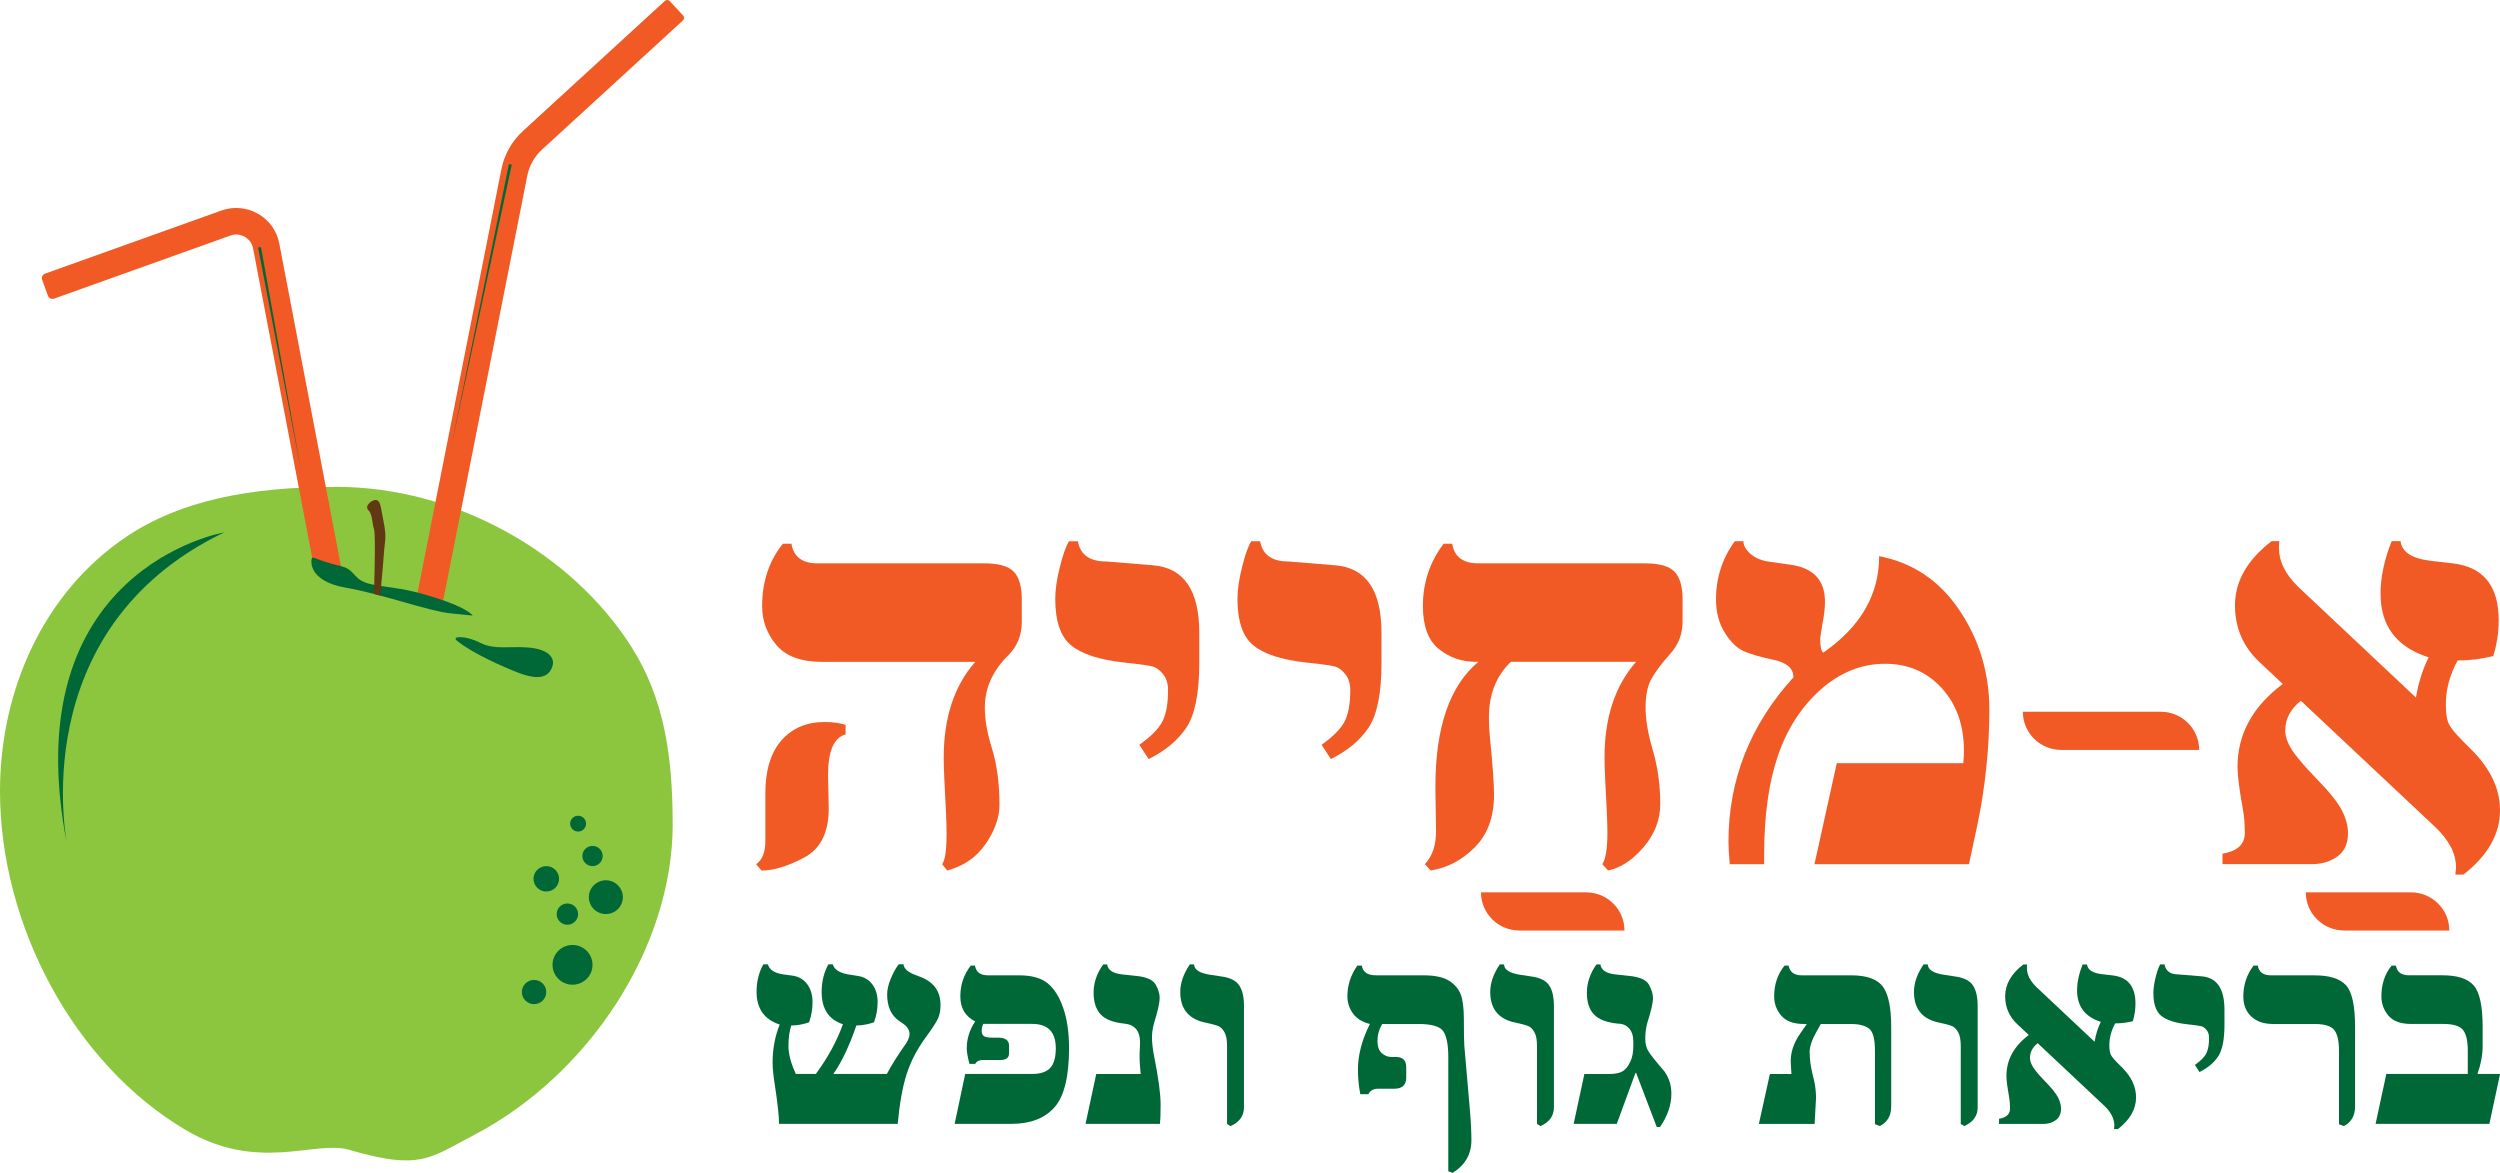 <svg xmlns="http://www.w3.org/2000/svg" width="243" height="114" viewBox="0 0 243 114" fill="none"><g clip-path="url(#clip0_2044_6)"><path d="M65.387 80.107C65.387 92.009 57.327 104.469 45.982 110.374C41.734 112.586 40.836 113.78 33.932 111.759C30.623 110.793 25.121 114.012 18.048 109.836C7.196 103.43 0 89.923 0 76.909C0 67.134 4.211 57.57 12.316 52.147C17.503 48.675 24.194 47.323 32.694 47.323C44.276 47.323 55.551 53.74 61.357 62.847C64.604 67.94 65.383 73.616 65.383 80.107H65.387Z" fill="#8CC63F"></path><path d="M21.8 51.744C21.8 51.744 1.168 55.281 6.544 82.214C6.544 82.214 2.111 61.201 21.8 51.744Z" fill="#006837"></path><path d="M55.65 95.713C56.723 95.713 57.593 94.848 57.593 93.782C57.593 92.715 56.723 91.85 55.65 91.85C54.576 91.85 53.706 92.715 53.706 93.782C53.706 94.848 54.576 95.713 55.65 95.713Z" fill="#006837"></path><path d="M51.91 97.604C52.565 97.604 53.095 97.076 53.095 96.426C53.095 95.776 52.565 95.249 51.91 95.249C51.256 95.249 50.725 95.776 50.725 96.426C50.725 97.076 51.256 97.604 51.91 97.604Z" fill="#006837"></path><path d="M55.149 89.886C55.724 89.886 56.191 89.423 56.191 88.851C56.191 88.28 55.724 87.816 55.149 87.816C54.574 87.816 54.108 88.28 54.108 88.851C54.108 89.423 54.574 89.886 55.149 89.886Z" fill="#006837"></path><path d="M53.099 86.655C53.785 86.655 54.342 86.102 54.342 85.421C54.342 84.739 53.785 84.186 53.099 84.186C52.413 84.186 51.857 84.739 51.857 85.421C51.857 86.102 52.413 86.655 53.099 86.655Z" fill="#006837"></path><path d="M57.593 84.186C58.139 84.186 58.581 83.746 58.581 83.204C58.581 82.662 58.139 82.222 57.593 82.222C57.047 82.222 56.605 82.662 56.605 83.204C56.605 83.746 57.047 84.186 57.593 84.186Z" fill="#006837"></path><path d="M56.191 80.828C56.619 80.828 56.966 80.484 56.966 80.058C56.966 79.633 56.619 79.288 56.191 79.288C55.763 79.288 55.416 79.633 55.416 80.058C55.416 80.484 55.763 80.828 56.191 80.828Z" fill="#006837"></path><path d="M58.889 88.847C59.801 88.847 60.541 88.112 60.541 87.205C60.541 86.298 59.801 85.563 58.889 85.563C57.976 85.563 57.236 86.298 57.236 87.205C57.236 88.112 57.976 88.847 58.889 88.847Z" fill="#006837"></path><path d="M31.136 55.88C30.885 55.928 30.643 55.761 30.594 55.513L24.6 24.15C24.506 23.666 24.219 23.262 23.788 23.018C23.358 22.773 22.862 22.728 22.394 22.895L5.256 29.028C5.014 29.113 4.752 28.991 4.662 28.751L4.096 27.19C4.01 26.95 4.133 26.689 4.375 26.599L21.513 20.467C22.689 20.047 23.989 20.157 25.072 20.773C26.158 21.388 26.913 22.443 27.146 23.661L33.141 55.024C33.19 55.272 33.022 55.513 32.772 55.562L31.131 55.871L31.136 55.88Z" fill="#F15A24"></path><path d="M25.084 24.052L29.291 45.893L25.371 24.028L25.084 24.052Z" fill="#006837"></path><path d="M42.722 58.442L40.836 58.076C40.652 58.039 40.533 57.864 40.57 57.681L48.729 16.474C49.016 15.023 49.745 13.727 50.84 12.725L64.624 0.09C64.76 -0.037 64.977 -0.029 65.1 0.11L66.404 1.512C66.531 1.646 66.523 1.862 66.383 1.984L52.681 14.542C51.947 15.215 51.447 16.103 51.254 17.077L43.116 58.178C43.079 58.361 42.903 58.479 42.718 58.442H42.722Z" fill="#F15A24"></path><path d="M49.467 15.964L43.809 43.651L49.745 15.993L49.467 15.964Z" fill="#006837"></path><path d="M44.395 62.26C45.867 63.487 48.979 64.848 50.328 65.369C52.419 66.18 53.312 65.797 53.673 64.831C54.034 63.866 53.169 63.079 51.336 62.937C49.504 62.794 48.065 63.185 46.662 62.472C45.26 61.759 43.866 61.816 44.395 62.256V62.26Z" fill="#006837"></path><path d="M30.275 54.425C30.275 54.425 29.901 56.47 33.571 57.114C37.24 57.758 41.627 59.4 43.784 59.616L45.941 59.832C45.941 59.832 45.535 59.119 42.37 58.117C39.204 57.114 38.401 57.216 36.281 56.829C34.17 56.442 34.682 55.391 33.145 55.032C30.492 54.413 30.348 53.891 30.275 54.425Z" fill="#006837"></path><path d="M36.351 57.733C36.351 57.733 36.544 51.919 36.351 51.418C36.158 50.917 36.232 50.012 35.801 49.584C35.371 49.156 36.232 48.513 36.593 48.606C36.953 48.7 36.999 49.177 37.142 49.963C37.286 50.749 37.548 51.752 37.429 52.656C37.31 53.561 37.212 55.325 37.142 55.896C37.068 56.466 36.986 57.896 36.986 57.896C36.986 57.896 36.761 57.843 36.351 57.733Z" fill="#603813"></path><path d="M87.822 93.737C87.863 94.144 88.224 94.478 88.909 94.739L89.536 94.984C90.791 95.481 91.418 96.381 91.418 97.689C91.418 98.186 91.34 98.61 91.189 98.965C91.037 99.319 90.627 99.947 89.967 100.851C89.13 101.996 88.515 103.186 88.122 104.416C87.728 105.647 87.441 107.256 87.257 109.241H75.723C75.723 108.52 75.592 107.289 75.326 105.545C75.174 104.584 75.096 103.834 75.096 103.296C75.096 101.968 75.326 100.733 75.785 99.588C74.284 99.091 73.538 98.031 73.538 96.41C73.538 95.416 73.755 94.523 74.194 93.733H74.637C74.788 94.258 75.281 94.584 76.105 94.707L77.007 94.829C77.618 94.91 78.101 95.183 78.45 95.648C78.802 96.112 78.979 96.703 78.979 97.412C78.979 98.08 78.868 98.736 78.642 99.372C78.04 99.576 77.466 99.678 76.912 99.678C76.728 100.216 76.638 100.888 76.638 101.699C76.638 102.448 76.875 103.345 77.355 104.388H79.299C80.471 102.799 81.349 101.185 81.931 99.555C80.553 99.111 79.864 98.06 79.864 96.41C79.864 95.416 80.082 94.523 80.52 93.733H80.947C81.09 94.23 81.578 94.552 82.415 94.707L83.362 94.857C83.972 94.947 84.448 95.224 84.793 95.684C85.133 96.145 85.305 96.719 85.305 97.408C85.305 98.097 85.186 98.732 84.952 99.368C84.362 99.572 83.792 99.674 83.239 99.674C82.554 101.67 81.812 103.239 81.004 104.384H86.203C86.703 103.451 87.298 102.505 87.99 101.54C88.265 101.157 88.405 100.81 88.405 100.505C88.405 100.13 88.204 99.8 87.806 99.519L87.363 99.213C86.609 98.675 86.232 97.824 86.232 96.658C86.232 96.202 86.35 95.684 86.592 95.106C86.834 94.527 87.088 94.067 87.363 93.725H87.806L87.822 93.737Z" fill="#006837"></path><path d="M94.796 99.287C93.829 98.802 93.345 97.991 93.345 96.854C93.345 95.717 93.681 94.731 94.354 93.859H94.768C94.87 94.487 95.288 94.8 96.022 94.8H99.02C100.262 94.8 101.201 95.057 101.832 95.575C102.464 96.092 102.968 96.891 103.345 97.975C103.722 99.058 103.911 100.366 103.911 101.894C103.911 104.661 103.435 106.576 102.488 107.64C101.541 108.703 100.151 109.237 98.327 109.237H92.792L93.817 104.388H100.332C101.135 104.388 101.721 104.192 102.082 103.801C102.443 103.41 102.623 102.774 102.623 101.894C102.623 100.313 101.861 99.523 100.327 99.523H95.571C95.469 99.755 95.42 99.979 95.42 100.191C95.42 100.444 95.493 100.619 95.641 100.717C95.789 100.814 96.067 100.859 96.473 100.859H97.01C97.724 100.859 98.081 101.116 98.081 101.633V102.379C98.081 102.815 97.806 103.031 97.257 103.031H95.576C95.178 103.031 94.919 103.157 94.796 103.41H94.231C94.058 102.762 93.968 102.253 93.968 101.89C93.968 100.969 94.243 100.097 94.792 99.274L94.796 99.287Z" fill="#006837"></path><path d="M110.873 104.392L110.811 103.663C110.783 103.308 110.766 102.95 110.766 102.583C110.766 102.379 110.774 102.143 110.795 101.87C110.803 101.597 110.811 101.409 110.811 101.308C110.811 100.211 110.311 99.608 109.311 99.498C108.2 99.388 107.421 99.083 106.97 98.586C106.523 98.089 106.297 97.396 106.297 96.504C106.297 95.509 106.613 94.588 107.244 93.737H107.613C107.683 94.283 108.163 94.609 109.052 94.711L110.475 94.862C111.455 94.963 112.074 95.245 112.332 95.705C112.591 96.165 112.722 96.597 112.722 97.005C112.722 97.449 112.537 98.268 112.172 99.454C112.041 99.938 111.972 100.403 111.972 100.835C111.972 101.34 112.041 101.959 112.185 102.689C112.603 104.787 112.812 106.348 112.812 107.371C112.812 108.271 112.792 108.894 112.751 109.241H105.514L106.555 104.392H110.869H110.873Z" fill="#006837"></path><path d="M119.606 109.457L119.27 109.245V101.674C119.27 101.087 119.188 100.643 119.024 100.346C118.86 100.048 118.671 99.849 118.45 99.747C118.228 99.645 117.712 99.511 116.896 99.335C115.448 98.948 114.723 97.979 114.723 96.418C114.723 95.546 115.034 94.654 115.653 93.741H116.067C116.076 94.246 116.588 94.58 117.597 94.743L118.819 94.927C119.614 95.049 120.163 95.338 120.463 95.795C120.762 96.251 120.914 96.915 120.914 97.787V107.635C120.914 108.467 120.475 109.074 119.598 109.461L119.606 109.457Z" fill="#006837"></path><path d="M133.156 99.531C132.41 99.348 131.861 99.005 131.504 98.504C131.147 98.003 130.967 97.453 130.967 96.854C130.967 95.77 131.287 94.772 131.93 93.859H132.373C132.463 94.487 132.923 94.8 133.751 94.8H138.355C139.466 94.8 140.299 94.98 140.856 95.334C141.414 95.689 141.787 96.137 141.988 96.671C142.185 97.208 142.287 97.999 142.287 99.042C142.287 100.379 142.303 101.246 142.332 101.642L142.869 107.843C142.972 109.021 143.021 110.011 143.021 110.822C143.021 112.191 142.414 113.25 141.201 114L140.774 113.849V102.738C140.774 101.585 140.618 100.757 140.307 100.268C139.995 99.775 139.179 99.531 137.851 99.531H134.349C134.042 100.048 133.89 100.594 133.89 101.173C133.89 101.719 134.03 102.118 134.313 102.367C134.591 102.615 134.907 102.738 135.251 102.738H135.694C136.358 102.738 136.686 103.072 136.686 103.74V104.726C136.686 105.455 136.305 105.822 135.538 105.822H133.964C133.497 105.822 133.173 106.001 133.001 106.356H132.222C132.07 105.586 131.992 104.787 131.992 103.956C131.992 102.538 132.381 101.063 133.156 99.531Z" fill="#006837"></path><path d="M149.733 109.457L149.397 109.245V101.674C149.397 101.087 149.315 100.643 149.151 100.346C148.987 100.048 148.798 99.849 148.577 99.747C148.355 99.645 147.839 99.511 147.023 99.335C145.575 98.948 144.85 97.979 144.85 96.418C144.85 95.546 145.161 94.654 145.78 93.741H146.194C146.203 94.246 146.715 94.58 147.724 94.743L148.946 94.927C149.741 95.049 150.29 95.338 150.59 95.795C150.889 96.251 151.041 96.915 151.041 97.787V107.635C151.041 108.467 150.602 109.074 149.725 109.461L149.733 109.457Z" fill="#006837"></path><path d="M158.757 101.735V101.218C158.757 100.68 158.618 100.26 158.343 99.955C158.068 99.649 157.707 99.498 157.256 99.498C156.166 99.388 155.391 99.087 154.932 98.602C154.472 98.117 154.243 97.416 154.243 96.504C154.243 95.542 154.554 94.617 155.178 93.737H155.559C155.629 94.283 156.108 94.609 156.998 94.711L158.404 94.862C159.392 94.963 160.02 95.249 160.278 95.713C160.536 96.178 160.668 96.609 160.668 97.005C160.668 97.481 160.483 98.288 160.118 99.421C159.987 99.906 159.921 100.419 159.921 100.957C159.921 101.393 160.003 101.768 160.167 102.082C160.331 102.395 160.873 103.084 161.787 104.148C162.234 104.775 162.459 105.496 162.459 106.307C162.459 107.391 162.09 108.471 161.356 109.546H161.037L159.032 104.286H158.97L157.15 109.241H152.959L154.001 104.392H156.432C157.023 104.392 157.461 104.298 157.748 104.111C158.035 103.923 158.273 103.618 158.466 103.198C158.658 102.778 158.757 102.29 158.757 101.731V101.735Z" fill="#006837"></path><path d="M175.645 99.531H175.337C174.329 99.531 173.595 99.258 173.136 98.716C172.676 98.174 172.447 97.555 172.447 96.854C172.447 95.689 172.783 94.69 173.455 93.859H173.853C173.976 94.487 174.394 94.8 175.108 94.8H179.909C181.438 94.8 182.471 95.167 183.013 95.9C183.554 96.634 183.824 97.934 183.824 99.8V107.554C183.824 108.446 183.455 109.078 182.722 109.453L182.246 109.269V102.143C182.246 100.986 182.053 100.264 181.664 99.971C181.274 99.678 180.68 99.531 179.872 99.531H176.981L176.584 100.244C176.125 101.047 175.895 101.719 175.895 102.265L175.924 102.86C175.944 103.324 176.088 104.082 176.35 105.125C176.461 105.643 176.518 106.185 176.518 106.751L176.379 109.245H170.963L172.033 104.396H174.128L174.066 103.361C174.005 102.387 174.316 101.409 175.001 100.427L175.628 99.531H175.645Z" fill="#006837"></path><path d="M190.922 109.457L190.585 109.245V101.674C190.585 101.087 190.503 100.643 190.339 100.346C190.175 100.048 189.987 99.849 189.765 99.747C189.544 99.645 189.027 99.511 188.211 99.335C186.764 98.948 186.038 97.979 186.038 96.418C186.038 95.546 186.35 94.654 186.969 93.741H187.383C187.391 94.246 187.904 94.58 188.913 94.743L190.134 94.927C190.93 95.049 191.479 95.338 191.778 95.795C192.078 96.251 192.229 96.915 192.229 97.787V107.635C192.229 108.467 191.791 109.074 190.913 109.461L190.922 109.457Z" fill="#006837"></path><path d="M205.805 103.3L206.28 103.773C207.178 104.673 207.625 105.639 207.625 106.662C207.625 107.807 207.039 108.833 205.866 109.746H205.485C205.505 109.563 205.514 109.449 205.514 109.396C205.514 108.727 205.173 108.071 204.489 107.436L198.064 101.401C197.564 101.796 197.313 102.273 197.313 102.831C197.313 103.104 197.416 103.406 197.621 103.736C197.826 104.066 198.232 104.543 198.839 105.166C199.446 105.79 199.847 106.291 200.04 106.67C200.233 107.049 200.331 107.411 200.331 107.758C200.331 108.263 200.159 108.638 199.819 108.882C199.478 109.127 199.072 109.249 198.601 109.249H194.304V108.748C195.017 108.626 195.374 108.296 195.374 107.762C195.374 107.326 195.345 106.947 195.284 106.621C195.112 105.667 195.026 104.991 195.026 104.584C195.026 103.015 195.751 101.686 197.199 100.603L196.096 99.568C195.3 98.826 194.903 97.917 194.903 96.834C194.903 95.68 195.489 94.65 196.662 93.749H197.031C197.022 93.871 197.014 93.981 197.014 94.083C197.014 94.711 197.313 95.326 197.916 95.921L203.591 101.255C203.714 100.533 203.919 99.89 204.202 99.323C202.66 98.838 201.893 97.82 201.893 96.267C201.893 95.477 202.074 94.637 202.43 93.745H202.857C202.918 94.263 203.394 94.576 204.279 94.686L205.333 94.808C206.821 94.972 207.568 95.884 207.568 97.547C207.568 98.125 207.482 98.696 207.309 99.262C206.739 99.405 206.165 99.474 205.596 99.474C205.218 100.163 205.03 100.867 205.03 101.589C205.03 102.025 205.079 102.342 205.181 102.538C205.284 102.734 205.493 102.99 205.809 103.304L205.805 103.3Z" fill="#006837"></path><path d="M213.787 104.196L213.345 103.512C213.927 103.096 214.3 102.713 214.468 102.359C214.636 102.004 214.722 101.519 214.722 100.9C214.722 100.574 214.644 100.317 214.484 100.126C214.325 99.934 214.165 99.812 214.005 99.759C213.841 99.71 213.373 99.641 212.598 99.559C211.426 99.429 210.585 99.156 210.073 98.74C209.564 98.325 209.31 97.579 209.31 96.508C209.31 96.084 209.38 95.583 209.523 95.004C209.667 94.425 209.814 94.006 209.966 93.741H210.393C210.503 94.389 210.958 94.715 211.754 94.715L214.001 94.898C215.481 95.02 216.219 96.1 216.219 98.138V99.596C216.219 101.026 216.018 102.049 215.616 102.668C215.214 103.288 214.603 103.797 213.787 104.205V104.196Z" fill="#006837"></path><path d="M220.716 94.804H224.997C226.436 94.804 227.445 95.126 228.035 95.77C228.621 96.414 228.912 97.758 228.912 99.804V107.558C228.912 108.438 228.552 109.074 227.826 109.457L227.35 109.273V102.147C227.35 101.173 227.194 100.497 226.883 100.11C226.571 99.727 225.932 99.531 224.964 99.531H220.926C220.04 99.531 219.339 99.287 218.822 98.802C218.306 98.317 218.051 97.665 218.051 96.854C218.051 95.729 218.383 94.731 219.044 93.859H219.458C219.568 94.487 219.987 94.8 220.712 94.8L220.716 94.804Z" fill="#006837"></path><path d="M239.868 104.392V102.143C239.868 101.169 239.712 100.493 239.4 100.106C239.089 99.722 238.449 99.527 237.481 99.527H234.345C233.336 99.527 232.602 99.254 232.151 98.712C231.696 98.17 231.471 97.551 231.471 96.85C231.471 95.664 231.803 94.666 232.467 93.855H232.881C232.992 94.483 233.41 94.796 234.136 94.796H237.395C238.843 94.796 239.859 95.122 240.438 95.778C241.016 96.434 241.311 97.771 241.311 99.8V101.699C241.311 102.55 241.143 103.447 240.807 104.388H243.008L241.967 109.237H230.909L231.95 104.388H239.872L239.868 104.392Z" fill="#006837"></path><path d="M82.193 70.459V71.383C81.058 71.693 80.488 73.005 80.488 75.324C80.488 75.674 80.5 76.216 80.52 76.954C80.541 77.711 80.553 78.257 80.553 78.583C80.553 80.922 79.758 82.511 78.167 83.355C76.576 84.194 75.194 84.618 74.018 84.618L73.493 84.003C74.091 83.591 74.391 82.853 74.391 81.786V77.137C74.391 74.879 74.912 73.156 75.957 71.966C76.998 70.776 78.397 70.181 80.151 70.181C80.955 70.181 81.64 70.275 82.197 70.459H82.193ZM76.092 52.852H76.929C77.134 54.123 77.982 54.759 79.467 54.759H95.695C97.076 54.759 98.027 55.032 98.544 55.574C99.061 56.12 99.319 57.016 99.319 58.267V60.423C99.319 61.735 98.876 62.835 97.986 63.715C96.478 65.215 95.727 66.897 95.727 68.763C95.727 69.953 95.953 71.265 96.408 72.704C96.904 74.325 97.15 76.163 97.15 78.213C97.15 79.443 96.707 80.71 95.817 82.014C94.928 83.318 93.681 84.182 92.07 84.614L91.574 83.999C91.865 83.628 92.009 82.625 92.009 80.983C92.009 80.103 91.935 78.367 91.791 75.784C91.75 74.904 91.73 74.183 91.73 73.629C91.73 69.749 92.751 66.653 94.797 64.334H79.901C77.859 64.334 76.375 63.784 75.457 62.688C74.538 61.592 74.079 60.333 74.079 58.919C74.079 56.54 74.752 54.519 76.092 52.856V52.852Z" fill="#F15A24"></path><path d="M111.644 73.779L110.746 72.394C111.922 71.555 112.681 70.772 113.021 70.055C113.361 69.338 113.534 68.352 113.534 67.101C113.534 66.445 113.374 65.923 113.054 65.532C112.734 65.141 112.41 64.897 112.078 64.795C111.746 64.693 110.799 64.558 109.229 64.395C106.855 64.131 105.149 63.577 104.12 62.733C103.087 61.894 102.57 60.382 102.57 58.21C102.57 57.35 102.714 56.332 103.005 55.162C103.292 53.993 103.591 53.141 103.903 52.608H104.772C104.997 53.92 105.916 54.576 107.527 54.576L112.078 54.946C115.071 55.191 116.568 57.379 116.568 61.502V64.457C116.568 67.35 116.158 69.424 115.346 70.674C114.53 71.925 113.296 72.964 111.644 73.783V73.779Z" fill="#F15A24"></path><path d="M129.356 73.779L128.458 72.394C129.634 71.555 130.393 70.772 130.733 70.055C131.073 69.338 131.246 68.352 131.246 67.101C131.246 66.445 131.086 65.923 130.766 65.532C130.446 65.141 130.122 64.897 129.79 64.795C129.458 64.693 128.511 64.558 126.941 64.395C124.567 64.131 122.861 63.577 121.832 62.733C120.799 61.894 120.282 60.382 120.282 58.21C120.282 57.35 120.426 56.332 120.717 55.162C121.004 53.993 121.303 53.141 121.615 52.608H122.484C122.709 53.92 123.628 54.576 125.239 54.576L129.79 54.946C132.783 55.191 134.28 57.379 134.28 61.502V64.457C134.28 67.35 133.87 69.424 133.058 70.674C132.242 71.925 131.008 72.964 129.356 73.783V73.779Z" fill="#F15A24"></path><path d="M143.693 64.33H143.447C142.086 64.33 140.889 63.915 139.856 63.083C138.823 62.252 138.306 60.863 138.306 58.915C138.306 56.637 138.978 54.616 140.319 52.852H141.156C141.361 54.123 142.209 54.759 143.693 54.759H159.921C161.303 54.759 162.254 55.032 162.771 55.574C163.287 56.12 163.546 57.016 163.546 58.267V60.423C163.546 61.633 163.144 62.68 162.336 63.56C161.406 64.607 160.778 65.463 160.446 66.131C160.114 66.799 159.95 67.675 159.95 68.763C159.95 69.912 160.167 71.237 160.602 72.732C161.119 74.456 161.377 76.261 161.377 78.147C161.377 79.688 160.836 81.085 159.753 82.348C158.671 83.611 157.519 84.365 156.301 84.61L155.743 83.994C156.071 83.522 156.24 82.495 156.24 80.918C156.24 80.013 156.166 78.29 156.022 75.747C155.981 74.867 155.961 74.158 155.961 73.624C155.961 69.745 156.982 66.649 159.028 64.33H146.859C145.432 65.683 144.723 67.492 144.723 69.745C144.723 70.442 144.764 71.184 144.846 71.962C145.092 74.423 145.219 76.187 145.219 77.255C145.219 79.41 144.595 81.114 143.345 82.365C142.094 83.615 140.668 84.365 139.056 84.61L138.499 83.994C139.22 83.237 139.581 82.169 139.581 80.792L139.52 76.452C139.52 70.687 140.914 66.645 143.702 64.326L143.693 64.33Z" fill="#F15A24"></path><path d="M168.13 83.999C168.048 83.074 168.006 82.356 168.006 81.843C168.006 75.792 170.114 70.454 174.325 65.838C174.325 64.978 173.693 64.412 172.435 64.147C171.094 63.858 170.098 63.568 169.446 63.271C168.794 62.973 168.191 62.374 167.633 61.47C167.076 60.565 166.797 59.502 166.797 58.267C166.797 56.153 167.404 54.266 168.626 52.603H169.462C169.462 53.015 169.679 53.414 170.114 53.806C170.549 54.197 171.114 54.453 171.815 54.576L174.013 54.885C176.264 55.195 177.387 56.393 177.387 58.487C177.387 59.102 177.305 59.82 177.141 60.643C176.998 61.462 176.924 61.975 176.924 62.183C176.924 62.819 177.018 63.238 177.203 63.446C180.835 60.944 182.652 57.815 182.652 54.058C185.936 54.694 188.539 56.454 190.471 59.335C192.402 62.215 193.365 65.443 193.365 69.012C193.365 72.581 192.984 76.42 192.221 80.091L191.385 83.999H176.366L178.535 74.183H190.831C190.872 73.792 190.893 73.392 190.893 72.981C190.893 70.499 190.175 68.466 188.74 66.889C187.305 65.308 185.464 64.518 183.213 64.518C180.963 64.518 178.835 65.361 176.957 67.04C175.079 68.723 173.693 70.866 172.808 73.474C171.918 76.082 171.475 79.292 171.475 83.106V83.999H168.13Z" fill="#F15A24"></path><path d="M239.314 71.966L240.274 72.92C242.09 74.745 243 76.697 243 78.767C243 81.085 241.811 83.167 239.437 85.013H238.662C238.703 84.642 238.724 84.41 238.724 84.304C238.724 82.951 238.031 81.627 236.649 80.335L223.644 68.116C222.631 68.914 222.127 69.88 222.127 71.009C222.127 71.563 222.332 72.174 222.746 72.838C223.16 73.506 223.98 74.468 225.206 75.731C226.436 76.994 227.244 78.009 227.637 78.779C228.031 79.549 228.224 80.282 228.224 80.979C228.224 82.006 227.879 82.764 227.186 83.257C226.493 83.75 225.673 83.994 224.726 83.994H216.026V82.98C217.469 82.735 218.195 82.067 218.195 80.979C218.195 80.099 218.133 79.329 218.01 78.669C217.658 76.742 217.486 75.364 217.486 74.545C217.486 71.367 218.949 68.678 221.885 66.482L219.655 64.387C218.043 62.888 217.24 61.042 217.24 58.846C217.24 56.507 218.424 54.425 220.803 52.599H221.545C221.524 52.844 221.512 53.072 221.512 53.276C221.512 54.547 222.119 55.79 223.34 57L234.829 67.802C235.075 66.343 235.489 65.043 236.067 63.894C232.951 62.908 231.389 60.846 231.389 57.709C231.389 56.108 231.75 54.404 232.471 52.599H233.336C233.459 53.647 234.419 54.282 236.214 54.506L238.351 54.751C241.364 55.081 242.873 56.927 242.873 60.292C242.873 61.462 242.697 62.623 242.348 63.768C241.192 64.057 240.036 64.2 238.88 64.2C238.117 65.593 237.736 67.019 237.736 68.478C237.736 69.362 237.838 70.002 238.047 70.401C238.252 70.801 238.675 71.318 239.318 71.954L239.314 71.966Z" fill="#F15A24"></path><path d="M234.341 86.737H224.124C224.124 88.782 225.792 90.445 227.855 90.445H238.072C238.072 88.399 236.403 86.737 234.341 86.737Z" fill="#F15A24"></path><path d="M210.028 69.183H196.621C196.621 71.233 198.289 72.891 200.352 72.891H213.759C213.759 70.841 212.09 69.183 210.028 69.183Z" fill="#F15A24"></path><path d="M154.169 86.737H143.952C143.952 88.782 145.62 90.445 147.683 90.445H157.9C157.9 88.399 156.231 86.737 154.169 86.737Z" fill="#F15A24"></path></g><defs><clipPath id="clip0_2044_6"><rect width="243" height="114" fill="white"></rect></clipPath></defs></svg>